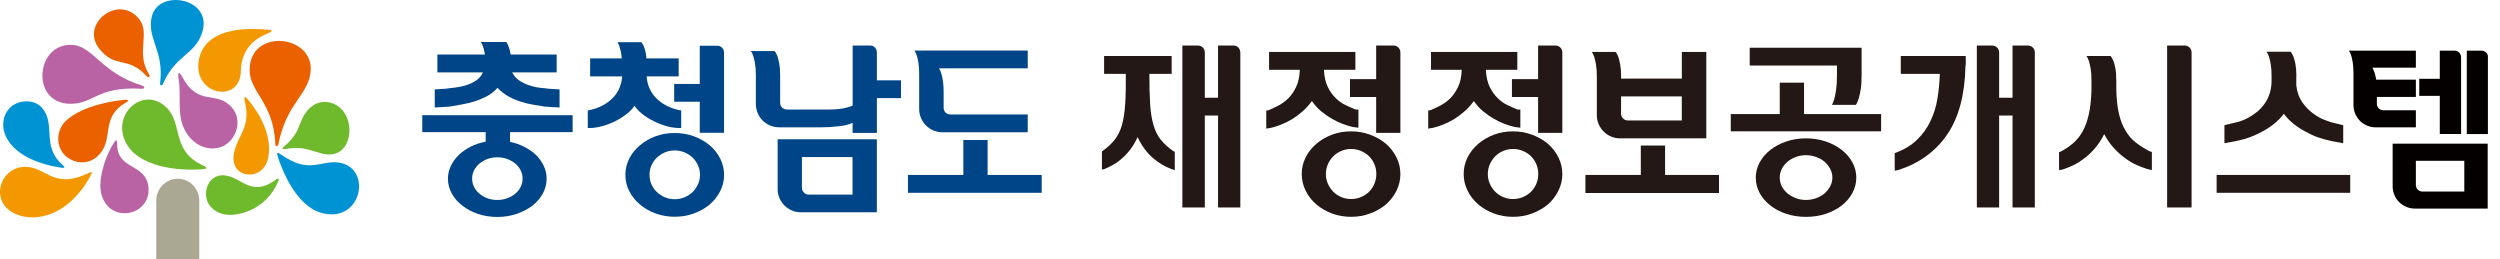 <svg width="357" height="37" viewBox="0 0 357 37" fill="none" xmlns="http://www.w3.org/2000/svg">
<path fill-rule="evenodd" clip-rule="evenodd" d="M23.721 15.303C20.356 12.085 15.463 16.636 18.279 20.883C19.716 23.057 23.425 24.47 28.746 24.186C29.507 24.149 29.755 23.978 29 23.63C24.345 21.482 26.205 17.68 23.727 15.303H23.721Z" fill="#6FBA2C"/>
<path fill-rule="evenodd" clip-rule="evenodd" d="M12.853 25.225C13.202 24.555 13.292 24.39 12.399 24.812C7.353 27.19 6.365 23.356 3.01 23.865C1.15 24.148 -0.277 25.964 0.046 27.95C0.431 30.328 3.152 31.233 5.313 31.008C9.767 30.547 12.277 26.328 12.853 25.225Z" fill="#F39800"/>
<path fill-rule="evenodd" clip-rule="evenodd" d="M8.996 23.603C9.176 23.758 9.408 24.053 8.758 23.951C0.685 22.719 -0.779 17.879 1.319 15.501C2.434 14.237 4.811 14.077 5.953 15.351C8.108 17.761 5.784 20.856 8.996 23.603Z" fill="#0093D4"/>
<path fill-rule="evenodd" clip-rule="evenodd" d="M38.088 4.229C38.875 4.255 39.076 4.416 38.278 4.743C36.381 5.508 34.468 6.944 34.389 10.178C34.278 14.842 27.621 13.605 28.371 8.727C29.222 3.206 37.173 4.191 38.088 4.229Z" fill="#F39800"/>
<path fill-rule="evenodd" clip-rule="evenodd" d="M14.544 27.962C15.912 32.106 21.666 30.666 21.19 26.676C20.778 23.244 16.731 24.342 16.731 20.567C16.731 20.106 16.694 19.726 16.24 20.433C14.972 22.398 13.867 25.905 14.544 27.962Z" fill="#B963A4"/>
<path fill-rule="evenodd" clip-rule="evenodd" d="M39.324 25.707C35.784 28.245 34.489 25.177 31.942 25.033C29.01 24.867 28.159 29.697 31.932 30.586C33.681 31.003 37.998 30.152 39.773 25.798C39.868 25.568 39.773 25.306 39.324 25.713V25.707Z" fill="#6FBA2C"/>
<path fill-rule="evenodd" clip-rule="evenodd" d="M38.299 22.532C39.092 18.456 35.752 14.649 35.435 14.248C35.351 14.14 34.674 13.31 34.965 14.531C35.847 18.178 33.988 19.212 33.422 21.809C32.609 25.546 37.607 26.087 38.294 22.532H38.299Z" fill="#F39800"/>
<path d="M17.814 14.248C13.582 14.682 11.115 15.881 9.778 16.931C7.812 18.473 8.045 20.936 9.223 22.13C10.454 23.383 12.821 23.774 14.348 21.863C16.197 19.555 14.39 16.743 18.01 14.617C18.538 14.307 18.205 14.21 17.814 14.248Z" fill="#EB6100"/>
<path fill-rule="evenodd" clip-rule="evenodd" d="M45.247 14.768C44.449 15.116 43.825 15.758 43.382 16.508C42.911 17.295 42.727 18.216 42.251 18.998C41.839 19.673 41.31 20.32 40.687 20.792C40.344 21.054 40.153 21.418 40.809 21.284C41.337 21.172 42.087 21.065 42.991 21.161C43.899 21.252 45.104 21.697 45.648 21.831C46.774 22.211 48.089 22.189 48.94 21.284C50.33 19.801 50.15 17.054 48.787 15.603C47.899 14.655 46.451 14.254 45.247 14.778V14.768Z" fill="#6FBA2C"/>
<path fill-rule="evenodd" clip-rule="evenodd" d="M48.528 23.233C45.685 22.783 44.285 24.973 40.101 22.055C39.731 21.798 39.419 21.578 39.689 22.435C40.138 23.833 42.135 29.434 46.002 30.43C51.666 31.886 53.167 24.1 48.523 23.233H48.528Z" fill="#0093D4"/>
<path fill-rule="evenodd" clip-rule="evenodd" d="M21.64 2.505C21.027 5.691 23.457 7.201 22.86 11.892C22.813 12.266 23.146 12.256 23.235 12.047C25.079 7.747 27.837 7.913 28.884 4.598C30.442 -0.36 22.454 -1.694 21.645 2.51L21.64 2.505Z" fill="#0093D4"/>
<path fill-rule="evenodd" clip-rule="evenodd" d="M9.593 14.799C13.344 15.094 13.54 12.293 20.202 12.673C20.747 12.705 20.678 12.341 20.329 12.234C14.353 10.408 13.334 6.526 10.232 6.408C5.155 6.215 4.436 14.387 9.593 14.794V14.799Z" fill="#B963A4"/>
<path fill-rule="evenodd" clip-rule="evenodd" d="M14.137 6.901C16.435 9.895 18.221 7.919 20.858 10.8C21.243 11.223 21.534 11.014 21.233 10.526C19.394 7.506 21.46 4.781 19.917 2.783C17.006 -0.976 11.427 3.378 14.132 6.901H14.137Z" fill="#EB6100"/>
<path fill-rule="evenodd" clip-rule="evenodd" d="M35.647 10.002C35.647 13.177 39.091 14.649 39.313 20.572C39.329 20.963 39.683 20.974 39.757 20.588C40.898 14.692 44.09 13.546 44.364 10.157C44.787 4.92 35.647 3.972 35.647 10.002Z" fill="#EB6100"/>
<path fill-rule="evenodd" clip-rule="evenodd" d="M32.571 20.406C33.966 19.185 34.447 17.005 33.179 15.426C30.854 12.727 28.36 15.415 25.988 10.906C25.597 10.167 25.343 10.328 25.486 11.126C25.972 13.878 25.079 16.609 26.669 19.051C28.244 21.471 31.05 21.739 32.571 20.4V20.406Z" fill="#B963A4"/>
<path fill-rule="evenodd" clip-rule="evenodd" d="M25.386 25.525C23.69 25.525 22.316 26.917 22.316 28.636V37H28.456V28.636C28.456 26.917 27.082 25.525 25.386 25.525Z" fill="#AAA893"/>
<g clip-path="url(#clip0_99_49)">
<path d="M355.026 7.507C354.842 7.322 354.625 7.233 354.371 7.233H352.258V19.146H355.3V8.187C355.3 7.92 355.211 7.691 355.026 7.507Z" fill="#040000"/>
<path d="M348.402 19.139H351.444V8.187C351.444 7.92 351.348 7.691 351.17 7.507C350.986 7.322 350.763 7.233 350.489 7.233H348.402V11.257H345.469V13.692H348.402V19.146V19.139Z" fill="#040000"/>
<path d="M341.67 26.596C341.67 27.034 341.752 27.448 341.918 27.842C342.083 28.229 342.306 28.573 342.599 28.859C342.885 29.145 343.222 29.367 343.617 29.533C344.005 29.704 344.425 29.787 344.864 29.787H355.243V20.519H341.67V26.596ZM344.985 22.96H351.902V27.352H345.914C345.666 27.352 345.449 27.257 345.259 27.079C345.074 26.895 344.985 26.672 344.985 26.424V22.96Z" fill="#040000"/>
<path d="M344.985 15.745H340.352C340.079 15.745 339.856 15.649 339.684 15.472C339.506 15.287 339.417 15.065 339.417 14.817V13.838H344.985V11.378H339.322C339.239 10.888 339.143 10.52 339.048 10.259C338.946 9.998 338.863 9.801 338.793 9.661H344.985V7.233H335.421C335.535 7.386 335.65 7.608 335.745 7.913C335.828 8.161 335.904 8.505 335.974 8.93C336.038 9.356 336.076 9.89 336.076 10.526V14.995C336.076 15.427 336.159 15.847 336.324 16.241C336.496 16.635 336.719 16.972 337.005 17.264C337.292 17.544 337.629 17.773 338.023 17.938C338.418 18.11 338.832 18.186 339.271 18.186H344.985V15.751V15.745Z" fill="#040000"/>
<path d="M69.368 18.866H60.3V16.45H81.77V18.866H72.836V20.258C73.587 20.417 74.287 20.659 74.923 20.995C75.559 21.326 76.119 21.72 76.59 22.178C77.048 22.648 77.405 23.169 77.666 23.729C77.927 24.288 78.06 24.886 78.06 25.515C78.06 26.265 77.876 26.977 77.507 27.645C77.138 28.312 76.641 28.89 76.011 29.38C75.362 29.869 74.611 30.257 73.752 30.55C72.893 30.836 71.983 30.982 71.016 30.982C70.049 30.982 69.12 30.836 68.267 30.55C67.414 30.264 66.676 29.869 66.046 29.38C65.397 28.89 64.888 28.312 64.519 27.645C64.15 26.977 63.965 26.272 63.965 25.515C63.965 24.886 64.099 24.282 64.373 23.703C64.646 23.125 65.028 22.604 65.518 22.127C65.989 21.669 66.555 21.282 67.211 20.945C67.866 20.614 68.579 20.379 69.355 20.233V18.866H69.368ZM77.958 12.617C78.098 12.655 78.283 12.675 78.512 12.681C78.741 12.687 78.957 12.706 79.167 12.719C79.416 12.738 79.657 12.751 79.906 12.77V15.344C79.517 15.325 79.167 15.313 78.856 15.293C78.576 15.274 78.302 15.262 78.041 15.243C77.78 15.224 77.583 15.198 77.462 15.166C77.093 15.097 76.647 15.02 76.119 14.944C75.591 14.868 75.031 14.728 74.439 14.537C73.841 14.359 73.249 14.117 72.664 13.8C72.079 13.482 71.538 13.062 71.048 12.541C70.577 13.069 70.042 13.482 69.444 13.787C68.846 14.092 68.254 14.334 67.656 14.512C67.058 14.69 66.485 14.823 65.932 14.918C65.378 15.014 64.913 15.097 64.525 15.166C64.404 15.198 64.207 15.23 63.946 15.243C63.685 15.262 63.412 15.274 63.132 15.293C62.813 15.313 62.464 15.332 62.082 15.344V12.77C62.33 12.751 62.572 12.738 62.82 12.719C63.03 12.7 63.246 12.687 63.463 12.681C63.679 12.675 63.87 12.649 64.029 12.617C64.201 12.598 64.513 12.566 64.964 12.509C65.41 12.458 65.887 12.363 66.396 12.223C66.905 12.083 67.401 11.867 67.879 11.569C68.362 11.27 68.725 10.857 68.967 10.335H62.457V7.786H69.241C69.19 7.456 69.132 7.176 69.069 6.947C69.005 6.718 68.942 6.534 68.871 6.394C68.802 6.222 68.731 6.089 68.662 6H72.289C72.378 6.089 72.454 6.216 72.524 6.394C72.594 6.534 72.664 6.718 72.734 6.947C72.804 7.176 72.868 7.456 72.919 7.786H79.492V10.335H73.135C73.415 10.876 73.803 11.295 74.293 11.594C74.783 11.893 75.286 12.109 75.788 12.249C76.278 12.408 76.73 12.503 77.144 12.541C77.558 12.573 77.831 12.605 77.971 12.617H77.958ZM71.022 28.554C71.512 28.554 71.977 28.477 72.416 28.318C72.855 28.16 73.237 27.943 73.574 27.664C73.905 27.384 74.166 27.06 74.35 26.691C74.535 26.322 74.624 25.928 74.624 25.509C74.624 25.089 74.535 24.695 74.35 24.326C74.166 23.958 73.905 23.634 73.574 23.354C73.243 23.074 72.855 22.858 72.416 22.699C71.977 22.54 71.512 22.464 71.022 22.464C70.532 22.464 70.042 22.54 69.616 22.699C69.19 22.858 68.808 23.074 68.471 23.354C68.14 23.634 67.879 23.958 67.694 24.326C67.51 24.695 67.421 25.089 67.421 25.509C67.421 25.928 67.516 26.322 67.694 26.691C67.879 27.06 68.133 27.384 68.471 27.664C68.802 27.943 69.183 28.166 69.616 28.318C70.042 28.477 70.513 28.554 71.022 28.554Z" fill="#004587"/>
<path d="M97.093 15.739L97.278 15.764V18.281H97.042C96.431 18.281 95.795 18.192 95.152 18.008C94.51 17.823 93.892 17.582 93.313 17.283C92.715 16.984 92.181 16.648 91.71 16.273C91.239 15.897 90.87 15.51 90.609 15.103C90.348 15.503 89.972 15.897 89.489 16.273C89.005 16.648 88.477 16.984 87.898 17.283C87.3 17.582 86.676 17.823 86.021 18.008C85.365 18.192 84.735 18.281 84.144 18.281H83.934V15.764L84.093 15.739C84.723 15.618 85.321 15.421 85.881 15.147C86.441 14.874 86.931 14.537 87.351 14.137C87.771 13.749 88.114 13.291 88.375 12.745C88.636 12.198 88.795 11.588 88.846 10.907H84.271V8.339H88.789C88.751 7.901 88.7 7.538 88.63 7.252C88.56 6.966 88.49 6.725 88.42 6.528C88.35 6.318 88.261 6.153 88.159 6.025H91.576C91.697 6.146 91.805 6.318 91.894 6.528C91.983 6.718 92.066 6.96 92.142 7.252C92.219 7.538 92.276 7.907 92.314 8.339H96.915V10.914H92.34C92.391 11.594 92.55 12.21 92.811 12.751C93.071 13.291 93.415 13.755 93.835 14.143C94.255 14.543 94.745 14.88 95.305 15.154C95.865 15.427 96.463 15.624 97.093 15.745V15.739ZM96.355 18.993C97.316 18.993 98.232 19.152 99.091 19.463C99.95 19.781 100.701 20.207 101.35 20.748C101.98 21.288 102.483 21.924 102.846 22.648C103.208 23.373 103.399 24.148 103.399 24.975C103.399 25.801 103.215 26.57 102.846 27.295C102.477 28.02 101.98 28.655 101.35 29.196C100.701 29.736 99.95 30.168 99.091 30.48C98.232 30.798 97.322 30.95 96.355 30.95C95.388 30.95 94.459 30.791 93.606 30.48C92.753 30.162 92.015 29.736 91.385 29.196C90.736 28.655 90.227 28.02 89.858 27.295C89.489 26.57 89.304 25.795 89.304 24.975C89.304 24.155 89.489 23.379 89.858 22.648C90.227 21.917 90.736 21.288 91.385 20.748C92.015 20.207 92.753 19.775 93.606 19.463C94.459 19.146 95.369 18.993 96.355 18.993ZM96.355 28.446C96.845 28.446 97.309 28.357 97.749 28.172C98.188 27.988 98.569 27.74 98.907 27.422C99.225 27.104 99.473 26.742 99.67 26.316C99.861 25.896 99.957 25.439 99.957 24.949C99.957 24.46 99.861 24.028 99.67 23.608C99.479 23.189 99.225 22.82 98.907 22.508C98.576 22.191 98.188 21.943 97.749 21.758C97.309 21.574 96.845 21.485 96.355 21.485C95.865 21.485 95.375 21.574 94.949 21.758C94.522 21.943 94.141 22.191 93.803 22.508C93.472 22.826 93.211 23.189 93.027 23.608C92.842 24.028 92.753 24.473 92.753 24.949C92.753 25.426 92.842 25.896 93.027 26.316C93.211 26.736 93.466 27.104 93.803 27.422C94.134 27.74 94.516 27.988 94.949 28.172C95.375 28.357 95.846 28.446 96.355 28.446ZM102.426 6.528C102.686 6.528 102.916 6.623 103.106 6.814C103.297 7.004 103.393 7.233 103.393 7.494V18.968H99.925V14.531H96.272V11.982H99.925V6.528H102.419H102.426Z" fill="#004587"/>
<path d="M121.745 17.55C121.166 17.798 120.529 17.951 119.829 18.021C118.989 18.129 118.156 18.18 117.335 18.18H111.264C110.806 18.18 110.373 18.09 109.966 17.919C109.553 17.747 109.203 17.506 108.904 17.207C108.604 16.908 108.369 16.552 108.197 16.145C108.019 15.732 107.936 15.3 107.936 14.849V10.729C107.936 10.062 107.898 9.509 107.815 9.064C107.739 8.619 107.656 8.263 107.567 8.002C107.459 7.685 107.351 7.449 107.224 7.29H110.615C110.755 7.449 110.889 7.685 111.01 8.002C111.099 8.263 111.182 8.619 111.271 9.064C111.36 9.509 111.404 10.068 111.404 10.729V14.671C111.404 14.95 111.5 15.185 111.691 15.363C111.882 15.548 112.111 15.637 112.372 15.637H118.601C119.492 15.618 120.211 15.541 120.746 15.402C121.28 15.262 121.618 15.16 121.758 15.084V6.502H124.252C124.532 6.502 124.767 6.598 124.946 6.788C125.124 6.979 125.219 7.214 125.219 7.5V11.467H128.662V14.016H125.219V18.98H121.751V17.563L121.745 17.55ZM111.048 27.003V19.889H125.213V30.314H114.382C113.911 30.314 113.472 30.226 113.072 30.054C112.671 29.876 112.321 29.641 112.022 29.342C111.722 29.043 111.487 28.694 111.309 28.293C111.131 27.892 111.048 27.46 111.048 27.009V27.003ZM114.516 22.432V26.793C114.516 27.073 114.611 27.308 114.802 27.505C114.993 27.695 115.222 27.791 115.483 27.791H121.738V22.432H114.51H114.516Z" fill="#004587"/>
<path d="M141.032 24.981H148.757V27.53H129.655V24.981H137.564V19.991H141.032V24.981ZM146.766 9.757H134.096C134.147 9.846 134.211 9.967 134.281 10.126C134.351 10.284 134.421 10.494 134.491 10.755C134.561 11.034 134.624 11.371 134.675 11.765C134.726 12.16 134.752 12.63 134.752 13.17V15.376C134.752 15.656 134.841 15.891 135.025 16.069C135.21 16.247 135.439 16.342 135.719 16.342H146.759V18.891H134.592C134.134 18.891 133.702 18.802 133.294 18.631C132.881 18.459 132.524 18.218 132.232 17.919C131.933 17.62 131.697 17.264 131.519 16.857C131.341 16.444 131.258 16.012 131.258 15.56V10.628C131.258 9.96 131.22 9.414 131.15 8.975C131.08 8.536 131.004 8.187 130.914 7.926C130.806 7.608 130.698 7.373 130.571 7.214H146.759V9.763L146.766 9.757Z" fill="#004587"/>
<path d="M167.758 21.676V24.301L167.154 24.091C166.753 23.932 166.339 23.735 165.919 23.487C165.499 23.239 165.086 22.947 164.685 22.597C164.265 22.248 163.864 21.822 163.489 21.326C163.113 20.824 162.763 20.245 162.451 19.578C162.133 20.258 161.79 20.849 161.414 21.339C161.039 21.828 160.644 22.248 160.243 22.597C159.842 22.966 159.429 23.265 159.009 23.5C158.589 23.735 158.175 23.945 157.774 24.117L157.354 24.225V21.625L157.431 21.574C158.169 21.046 158.754 20.5 159.193 19.934C159.632 19.368 159.976 18.669 160.218 17.849C160.447 17.029 160.6 16.031 160.676 14.868C160.752 13.704 160.784 12.268 160.765 10.551H157.666V7.996H167.313V10.545H164.131C164.131 12.261 164.163 13.698 164.239 14.861C164.309 16.024 164.469 17.01 164.71 17.817C164.939 18.637 165.277 19.336 165.722 19.902C166.168 20.474 166.759 21.021 167.498 21.542L167.758 21.676ZM177.119 7.494V29.628H173.937V16.501H172.047V29.628H168.84V6.502H171.048C171.328 6.502 171.564 6.598 171.761 6.788C171.952 6.979 172.047 7.214 172.047 7.5V13.959H173.937V6.502H176.145C176.425 6.502 176.661 6.598 176.839 6.788C177.017 6.979 177.113 7.214 177.113 7.5L177.119 7.494Z" fill="#231815"/>
<path d="M193.963 18.237L193.148 18.129C192.69 18.021 192.213 17.874 191.704 17.684C191.195 17.493 190.686 17.245 190.183 16.946C189.655 16.648 189.152 16.291 188.656 15.885C188.166 15.472 187.727 14.988 187.339 14.429C186.938 14.988 186.486 15.484 185.996 15.91C185.506 16.336 185.003 16.711 184.5 17.023C183.972 17.34 183.451 17.595 182.935 17.798C182.42 18.002 181.942 18.154 181.503 18.256L180.822 18.364V15.789C180.892 15.789 180.994 15.77 181.141 15.739C181.561 15.567 182.019 15.351 182.521 15.097C183.018 14.842 183.495 14.499 183.953 14.06C184.392 13.622 184.768 13.075 185.086 12.42C185.404 11.765 185.576 10.945 185.614 9.967H181.223V7.418H193.549V9.967H189.057C189.108 10.965 189.292 11.785 189.61 12.42C189.928 13.062 190.304 13.59 190.743 14.009C191.163 14.429 191.621 14.76 192.124 14.995C192.62 15.23 193.085 15.44 193.505 15.611C193.626 15.643 193.727 15.662 193.81 15.649C193.886 15.643 193.944 15.637 193.982 15.637V18.237H193.963ZM192.938 18.758C193.899 18.758 194.816 18.917 195.668 19.241C196.527 19.565 197.278 19.997 197.927 20.538C198.557 21.097 199.06 21.746 199.423 22.483C199.785 23.22 199.976 24.009 199.976 24.848C199.976 25.687 199.792 26.481 199.423 27.225C199.054 27.969 198.557 28.624 197.927 29.183C197.278 29.723 196.527 30.162 195.668 30.48C194.809 30.804 193.899 30.963 192.938 30.963C191.977 30.963 191.042 30.804 190.189 30.48C189.337 30.155 188.599 29.723 187.969 29.183C187.319 28.624 186.81 27.969 186.441 27.225C186.072 26.481 185.888 25.687 185.888 24.848C185.888 24.009 186.072 23.22 186.441 22.483C186.81 21.746 187.319 21.104 187.969 20.538C188.599 19.997 189.337 19.565 190.189 19.241C191.036 18.917 191.952 18.758 192.938 18.758ZM192.938 28.42C193.428 28.42 193.893 28.331 194.332 28.147C194.771 27.962 195.153 27.715 195.49 27.397C195.821 27.066 196.082 26.678 196.266 26.24C196.451 25.801 196.54 25.337 196.54 24.848C196.54 24.358 196.451 23.894 196.266 23.456C196.082 23.017 195.821 22.636 195.49 22.299C195.159 21.981 194.771 21.733 194.332 21.549C193.893 21.364 193.428 21.275 192.938 21.275C192.448 21.275 191.984 21.37 191.545 21.549C191.106 21.733 190.73 21.981 190.412 22.299C190.081 22.629 189.814 23.017 189.623 23.456C189.432 23.894 189.337 24.358 189.337 24.848C189.337 25.337 189.432 25.801 189.623 26.24C189.814 26.678 190.081 27.06 190.412 27.397C190.73 27.715 191.106 27.962 191.545 28.147C191.984 28.331 192.448 28.42 192.938 28.42ZM196.515 18.968V13.851H192.779V11.302H196.515V6.502H199.009C199.27 6.502 199.499 6.598 199.69 6.788C199.881 6.979 199.976 7.214 199.976 7.5V18.974H196.508L196.515 18.968Z" fill="#231815"/>
<path d="M217.087 18.237L216.273 18.129C215.815 18.021 215.337 17.874 214.828 17.684C214.319 17.493 213.81 17.245 213.307 16.946C212.779 16.648 212.277 16.291 211.78 15.885C211.29 15.472 210.851 14.988 210.463 14.429C210.062 14.988 209.61 15.484 209.12 15.91C208.63 16.336 208.128 16.711 207.625 17.023C207.097 17.34 206.575 17.595 206.06 17.798C205.544 18.002 205.067 18.154 204.628 18.256L203.947 18.364V15.789C204.017 15.789 204.119 15.77 204.265 15.739C204.685 15.567 205.143 15.351 205.646 15.097C206.142 14.842 206.62 14.499 207.078 14.06C207.517 13.622 207.892 13.075 208.21 12.42C208.529 11.765 208.7 10.945 208.739 9.967H204.348V7.418H216.674V9.967H212.181C212.232 10.965 212.417 11.785 212.735 12.42C213.053 13.062 213.428 13.59 213.867 14.009C214.287 14.429 214.746 14.76 215.248 14.995C215.745 15.23 216.209 15.44 216.629 15.611C216.75 15.643 216.852 15.662 216.935 15.649C217.011 15.643 217.068 15.637 217.106 15.637V18.237H217.087ZM216.063 18.758C217.024 18.758 217.94 18.917 218.793 19.241C219.652 19.565 220.403 19.997 221.052 20.538C221.682 21.097 222.184 21.746 222.547 22.483C222.91 23.22 223.101 24.009 223.101 24.848C223.101 25.687 222.916 26.481 222.547 27.225C222.178 27.969 221.682 28.624 221.052 29.183C220.403 29.723 219.652 30.162 218.793 30.48C217.934 30.804 217.024 30.963 216.063 30.963C215.102 30.963 214.167 30.804 213.314 30.48C212.461 30.155 211.723 29.723 211.093 29.183C210.444 28.624 209.935 27.969 209.566 27.225C209.197 26.481 209.012 25.687 209.012 24.848C209.012 24.009 209.197 23.22 209.566 22.483C209.935 21.746 210.444 21.104 211.093 20.538C211.723 19.997 212.461 19.565 213.314 19.241C214.16 18.917 215.077 18.758 216.063 18.758ZM216.063 28.42C216.553 28.42 217.017 28.331 217.456 28.147C217.895 27.962 218.277 27.715 218.615 27.397C218.945 27.066 219.206 26.678 219.391 26.24C219.575 25.801 219.665 25.337 219.665 24.848C219.665 24.358 219.575 23.894 219.391 23.456C219.206 23.017 218.945 22.636 218.615 22.299C218.284 21.981 217.895 21.733 217.456 21.549C217.017 21.364 216.553 21.275 216.063 21.275C215.573 21.275 215.108 21.37 214.669 21.549C214.23 21.733 213.855 21.981 213.537 22.299C213.206 22.629 212.938 23.017 212.748 23.456C212.557 23.894 212.461 24.358 212.461 24.848C212.461 25.337 212.557 25.801 212.748 26.24C212.938 26.678 213.206 27.06 213.537 27.397C213.855 27.715 214.23 27.962 214.669 28.147C215.108 28.331 215.573 28.42 216.063 28.42ZM219.639 18.968V13.851H215.904V11.302H219.639V6.502H222.134C222.394 6.502 222.623 6.598 222.814 6.788C223.005 6.979 223.101 7.214 223.101 7.5V18.974H219.633L219.639 18.968Z" fill="#231815"/>
<path d="M237.775 24.981H245.474V27.556H226.397V24.981H234.307V20.779H237.775V24.981ZM243.661 19.756H231.335C230.877 19.756 230.45 19.667 230.05 19.495C229.649 19.317 229.299 19.082 229 18.783C228.701 18.485 228.465 18.129 228.287 17.722C228.109 17.309 228.026 16.876 228.026 16.425V10.857C228.026 10.189 227.988 9.636 227.905 9.191C227.822 8.746 227.746 8.39 227.657 8.129C227.549 7.812 227.441 7.576 227.313 7.418H230.705C230.845 7.576 230.979 7.812 231.1 8.129C231.189 8.39 231.278 8.746 231.36 9.191C231.443 9.636 231.494 10.195 231.494 10.857V11.225H240.167V7.418H243.661V19.756ZM232.461 17.207H240.161V13.768H231.488V16.234C231.488 16.495 231.583 16.724 231.774 16.915C231.965 17.105 232.194 17.201 232.455 17.201L232.461 17.207Z" fill="#231815"/>
<path d="M247.154 16.291H254.148V11.804H257.616V16.291H268.624V18.758H247.154V16.291ZM262.318 10.755V9.363H249.859V6.814H265.837V10.755C265.837 11.594 265.793 12.28 265.704 12.802C265.614 13.329 265.519 13.755 265.417 14.086C265.296 14.473 265.163 14.766 265.023 14.976H261.606C261.726 14.766 261.841 14.467 261.949 14.086C262.038 13.755 262.121 13.323 262.197 12.802C262.274 12.274 262.318 11.594 262.318 10.755ZM257.902 19.756C258.901 19.756 259.837 19.902 260.715 20.201C261.593 20.5 262.35 20.9 262.999 21.409C263.648 21.917 264.157 22.508 264.526 23.195C264.895 23.875 265.08 24.606 265.08 25.375C265.08 26.144 264.895 26.869 264.526 27.556C264.157 28.236 263.648 28.833 262.999 29.342C262.35 29.85 261.586 30.244 260.715 30.537C259.837 30.823 258.901 30.969 257.902 30.969C256.903 30.969 255.968 30.823 255.089 30.537C254.211 30.251 253.454 29.85 252.805 29.342C252.156 28.833 251.647 28.242 251.278 27.556C250.909 26.875 250.724 26.144 250.724 25.375C250.724 24.606 250.909 23.881 251.278 23.195C251.647 22.515 252.156 21.917 252.805 21.409C253.454 20.9 254.218 20.5 255.089 20.201C255.968 19.902 256.903 19.756 257.902 19.756ZM257.902 28.554C258.392 28.554 258.863 28.471 259.321 28.306C259.779 28.14 260.18 27.918 260.53 27.638C260.861 27.34 261.135 27.003 261.345 26.615C261.555 26.227 261.663 25.808 261.663 25.356C261.663 24.905 261.555 24.504 261.345 24.11C261.135 23.716 260.861 23.373 260.53 23.074C260.18 22.794 259.779 22.572 259.321 22.407C258.863 22.241 258.392 22.159 257.902 22.159C257.412 22.159 256.916 22.241 256.47 22.407C256.025 22.572 255.624 22.794 255.274 23.074C254.924 23.373 254.65 23.716 254.447 24.11C254.243 24.504 254.148 24.918 254.148 25.356C254.148 25.795 254.249 26.233 254.447 26.615C254.644 26.996 254.924 27.34 255.274 27.638C255.624 27.918 256.025 28.14 256.47 28.306C256.916 28.471 257.393 28.554 257.902 28.554Z" fill="#231815"/>
<path d="M280.715 8.416V8.981C280.715 9.197 280.696 9.369 280.664 9.496C280.575 13.539 279.716 16.768 278.074 19.184C276.432 21.599 274.11 23.297 271.093 24.276L270.565 24.384V21.866L270.724 21.816C271.952 21.345 272.964 20.722 273.76 19.953C274.555 19.184 275.191 18.3 275.662 17.302C276.133 16.323 276.47 15.262 276.661 14.111C276.852 12.967 276.967 11.778 277.005 10.551H271.431V7.996H280.708V8.416H280.715ZM290.572 7.468V29.628H287.39V16.501H285.475V29.628H282.293V6.502H284.476C284.756 6.502 284.991 6.598 285.182 6.788C285.373 6.979 285.475 7.208 285.475 7.468V13.952H287.39V6.502H289.573C289.853 6.502 290.088 6.598 290.285 6.788C290.476 6.979 290.572 7.208 290.572 7.468Z" fill="#231815"/>
<path d="M302.21 11.435V12.852C302.242 14.2 302.369 15.338 302.592 16.266C302.808 17.194 303.12 17.989 303.528 18.656C303.916 19.324 304.393 19.883 304.972 20.334C305.551 20.792 306.207 21.212 306.945 21.593L307.288 21.701V24.301L306.576 24.117C306.117 23.977 305.627 23.786 305.093 23.551C304.558 23.316 304.017 22.998 303.477 22.591C302.936 22.203 302.401 21.733 301.886 21.174C301.37 20.614 300.899 19.94 300.479 19.152C300.079 19.959 299.62 20.646 299.111 21.224C298.602 21.803 298.087 22.286 297.559 22.667C297.031 23.068 296.515 23.392 296.006 23.627C295.497 23.862 295.026 24.053 294.587 24.193L294.033 24.301V21.701L294.218 21.676C294.918 21.307 295.535 20.894 296.07 20.43C296.604 19.966 297.056 19.394 297.425 18.707C297.794 18.04 298.08 17.239 298.29 16.291C298.5 15.344 298.621 14.207 298.66 12.878V11.435C298.66 10.768 298.621 10.214 298.539 9.77C298.456 9.325 298.38 8.969 298.29 8.708C298.182 8.39 298.074 8.155 297.947 7.996H301.389C301.529 8.155 301.663 8.384 301.784 8.676C301.892 8.937 301.988 9.286 302.07 9.725C302.159 10.164 302.204 10.729 302.204 11.429L302.21 11.435ZM312.958 7.494V29.628H309.465V6.502H311.959C312.239 6.502 312.474 6.598 312.672 6.788C312.863 6.979 312.958 7.214 312.958 7.5V7.494Z" fill="#231815"/>
<path d="M316.534 24.981H335.612V27.53H316.534V24.981ZM327.912 10.831V12.198C328.02 13.126 328.287 13.908 328.727 14.55C329.166 15.192 329.656 15.707 330.196 16.113C330.737 16.533 331.285 16.851 331.826 17.073C332.366 17.29 332.786 17.436 333.085 17.506C333.225 17.537 333.385 17.582 333.569 17.626C333.754 17.671 333.925 17.709 334.084 17.747L334.613 17.881V20.455C334.314 20.404 334.034 20.347 333.773 20.296C333.544 20.265 333.315 20.22 333.092 20.175C332.863 20.131 332.691 20.093 332.564 20.055C332.074 19.947 331.546 19.794 330.973 19.597C330.4 19.4 329.84 19.139 329.28 18.822C328.701 18.523 328.141 18.167 327.6 17.747C327.059 17.328 326.569 16.826 326.13 16.253C325.691 16.832 325.201 17.328 324.66 17.747C324.119 18.167 323.559 18.529 322.98 18.822C322.401 19.139 321.835 19.394 321.275 19.597C320.715 19.8 320.187 19.953 319.697 20.055C319.557 20.093 319.379 20.131 319.156 20.175C318.94 20.22 318.711 20.258 318.488 20.296C318.227 20.347 317.947 20.404 317.648 20.455V17.881L318.176 17.747C318.335 17.715 318.501 17.671 318.679 17.626C318.851 17.582 319.022 17.544 319.175 17.506C319.404 17.468 319.691 17.391 320.041 17.27C320.39 17.15 320.766 16.972 321.173 16.743C321.555 16.533 321.95 16.266 322.344 15.942C322.739 15.618 323.095 15.23 323.407 14.772C323.725 14.334 323.967 13.825 324.145 13.234C324.323 12.649 324.399 11.988 324.38 11.251V10.831C324.38 10.164 324.342 9.611 324.259 9.166C324.177 8.721 324.1 8.365 324.011 8.104C323.903 7.786 323.795 7.551 323.668 7.392H327.11C327.25 7.551 327.384 7.786 327.505 8.104C327.613 8.365 327.708 8.721 327.791 9.166C327.874 9.611 327.925 10.17 327.925 10.831H327.912Z" fill="#231815"/>
</g>
<defs>
<clipPath id="clip0_99_49">
<rect width="295" height="25" fill="white" transform="translate(60.273 6)"/>
</clipPath>
</defs>
</svg>
